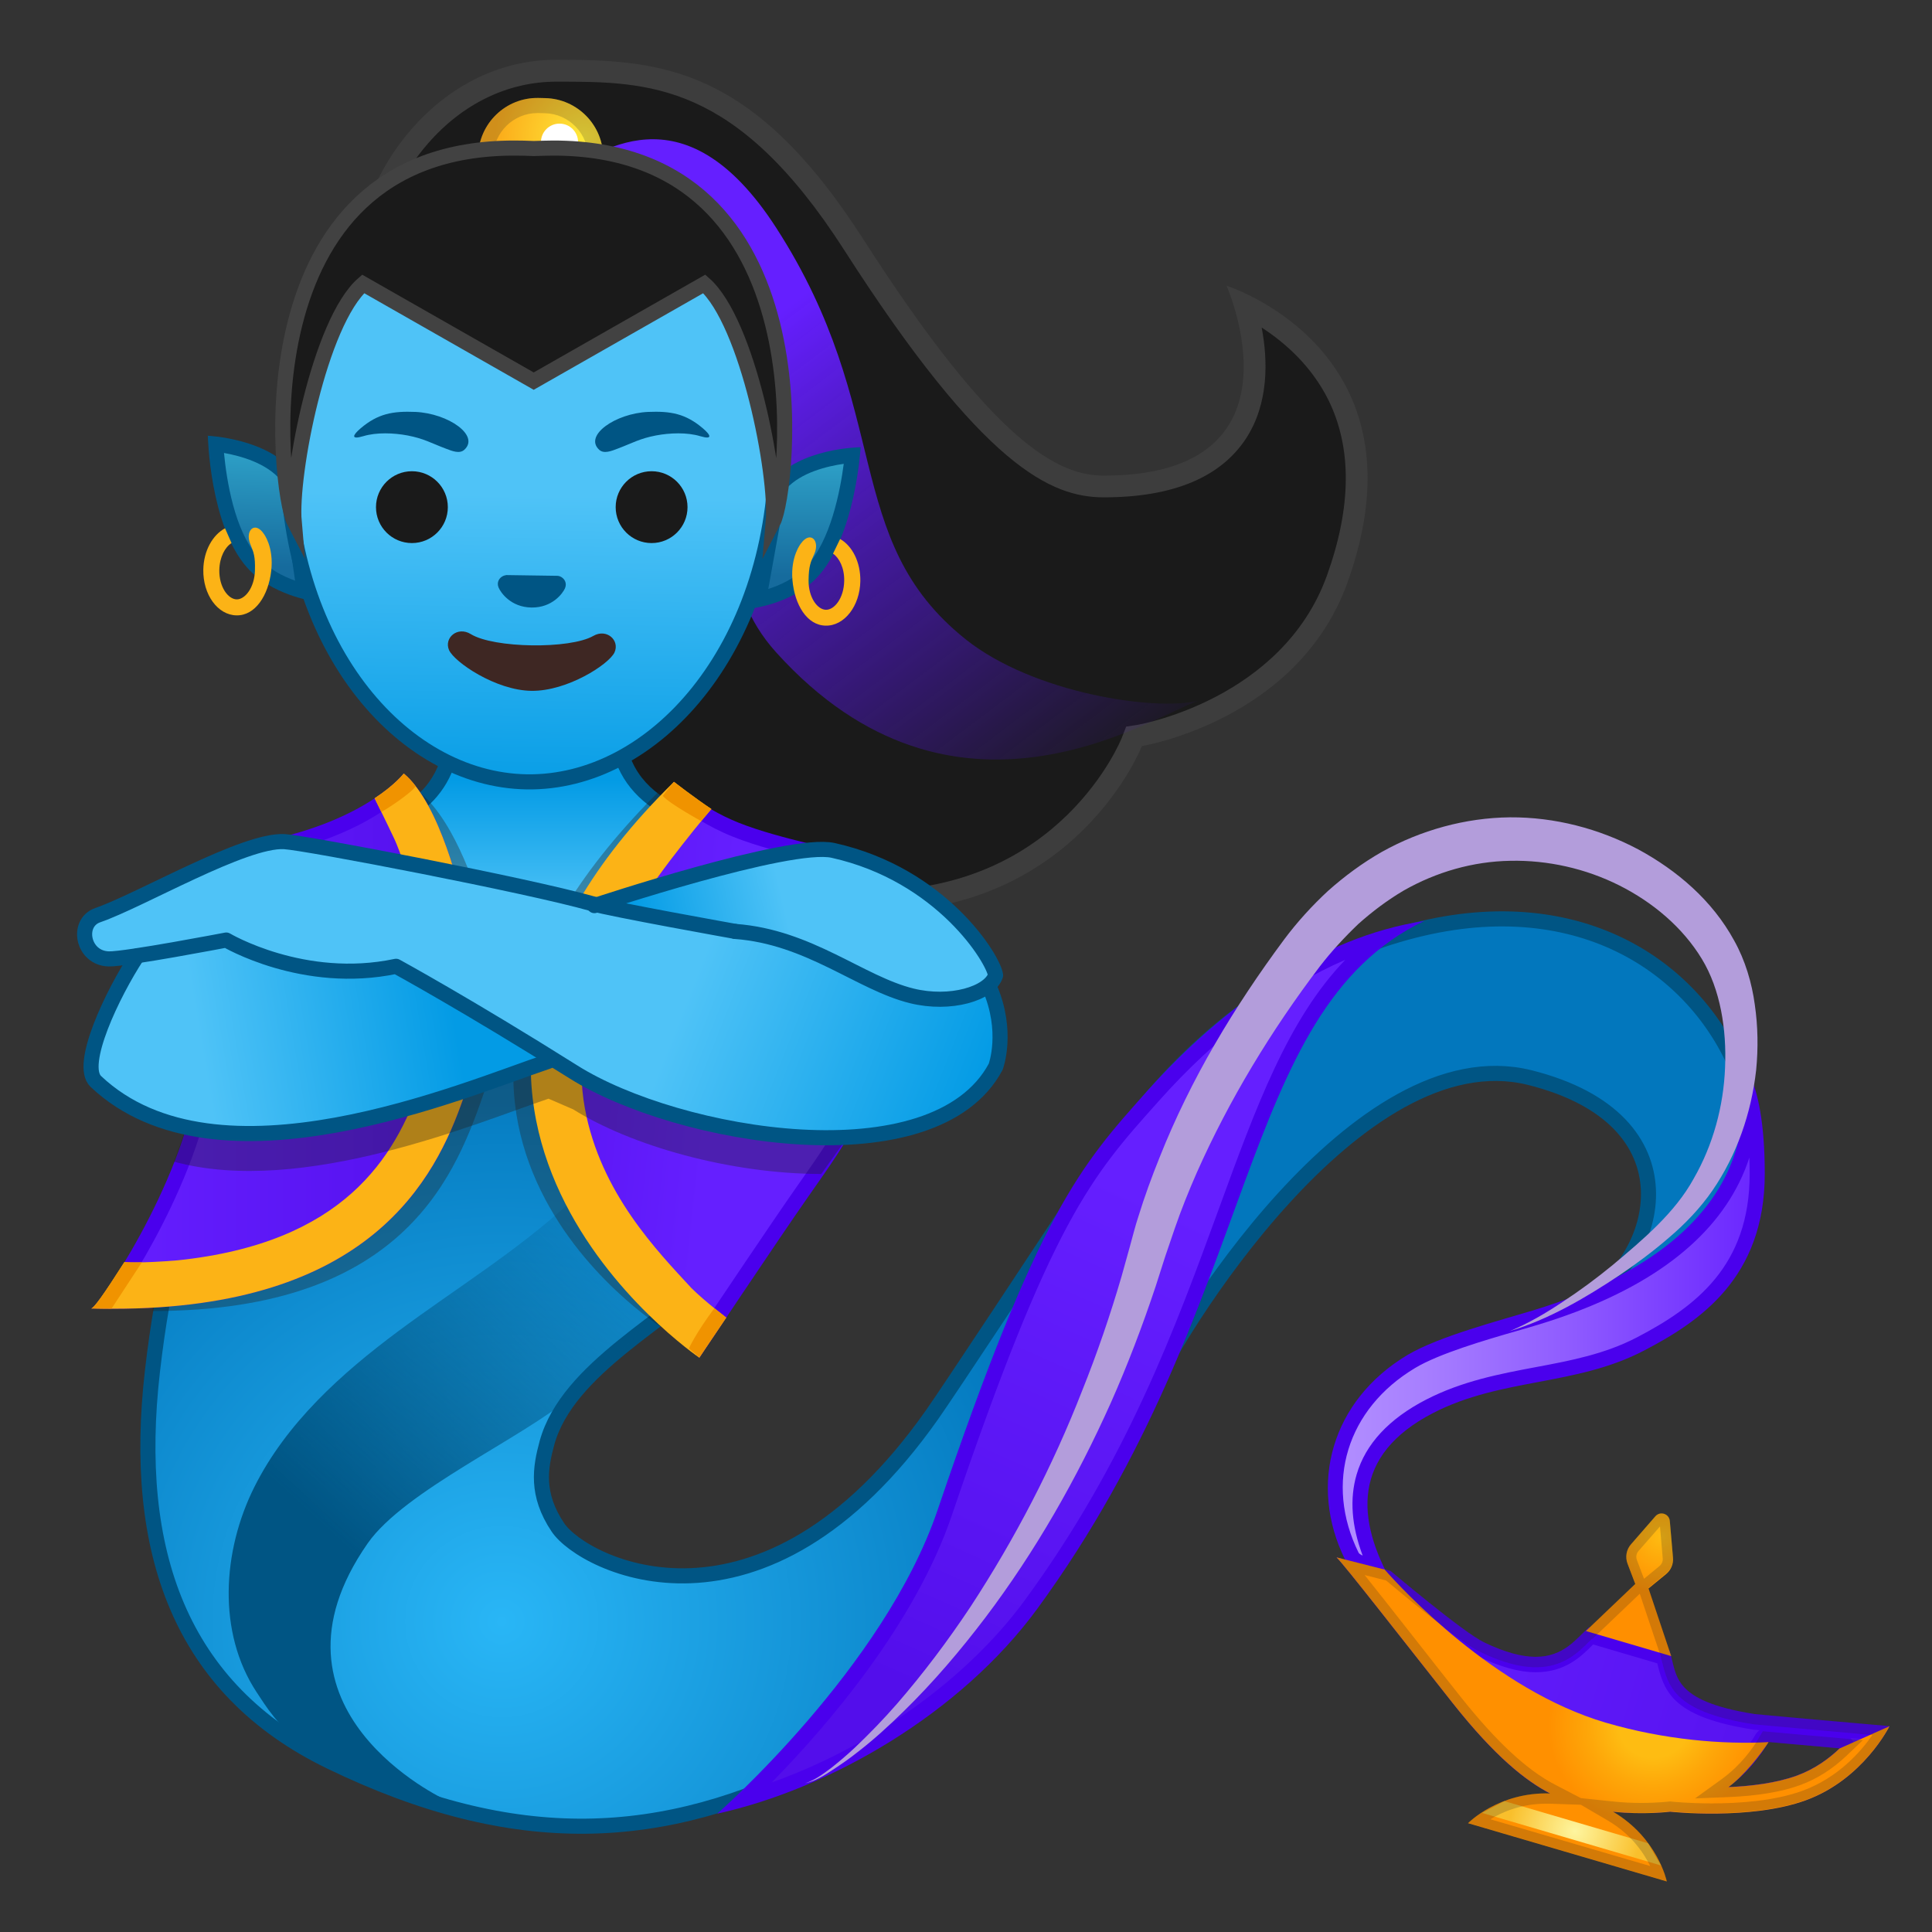 <svg enable-background="new 0 0 128 128" viewBox="0 0 128 128" xmlns="http://www.w3.org/2000/svg"><rect x="0" y="0" width="128" height="128" fill="#333333" stroke="none"/><radialGradient id="i" cx="33.249" cy="107.47" r="38.353" gradientTransform="matrix(1 0 0 .991 0 .935)" gradientUnits="userSpaceOnUse"><stop stop-color="#29B6F6" offset="0"/><stop stop-color="#0277BD" offset="1"/></radialGradient><path d="m58.68 62.42c0 6.72-0.77 11.82-10.54 21.28-3.88 3.76-10.54 6.96-11.9 11.89-0.45 1.65-0.75 3.41 0.72 5.6 1.68 2.52 13.54 8.51 24.79-7.46 1.15-1.63 7.52-11.3 9.25-13.91 4.26-6.43 8.9-12.1 16-15.64 25-12.48 36.92 13.78 24.17 23.05-1.61 1.17-13.65 3.19-6.15-1.04 4.93-2.78 7.47-12.01-3.68-14.8-11.41-2.83-23.6 17.07-25.34 21.24-4.13 9.89-9.85 18.2-21.58 24.17-10.49 5.35-20.28 5.85-32.53-0.08-9.98-4.83-13.16-13.96-11.79-25.88 1.5-13.04 4.25-11.62 1.62-23.18l46.96-5.24z" fill="url(#i)" stroke="#005584" stroke-linecap="round" stroke-linejoin="round" stroke-miterlimit="10"/><linearGradient id="g" x1="44.981" x2="19.981" y1="80.366" y2="107.7" gradientUnits="userSpaceOnUse"><stop stop-color="#005584" stop-opacity="0" offset="0"/><stop stop-color="#005584" offset=".841"/></linearGradient><path d="m42.91 64.81c-0.14 4.19-2.04 11.98-5.12 14.82-3.48 3.22-7.56 5.71-11.37 8.54s-7.45 6.11-9.57 10.35-2.46 9.63 0.15 13.59c1.16 1.76 3.43 5.72 12.49 7.12 0 0-12.83-5.94-5.13-16.98 2.44-3.5 10.3-6.99 13.54-9.76s3.81-3.5 6.77-6.57c3.37-3.49 8.56-9.16 10.31-13.68 1.23-3.18-0.58-5.49-2.41-8.37-2.07-3.24-6.78-3.95-10.3-2.43l0.64 3.37z" fill="url(#g)"/><linearGradient id="f" x1="88.48" x2="116.42" y1="88.447" y2="88.447" gradientUnits="userSpaceOnUse"><stop stop-color="#B28FFF" offset="0"/><stop stop-color="#A880FF" offset=".195"/><stop stop-color="#8E5AFF" offset=".568"/><stop stop-color="#6A26FF" offset="1"/></linearGradient><path d="m91.05 103.88c-0.61-0.2-1.31-0.42-1.49-0.78-2.36-4.79-0.74-10.09 3.95-12.9 1.65-0.98 4.67-1.87 6.88-2.51 0.53-0.15 1.02-0.3 1.45-0.43 6.59-2.02 10.95-5.1 12.95-9.16 0.94-1.91 1.2-3.71 1.19-5.13 0.25 1.08 0.44 2.62 0.44 4.81 0 6.35-3.71 9.17-7.73 11.26-2.2 1.15-4.47 1.58-6.87 2.03-2.35 0.45-4.79 0.91-7.11 2.11-2.33 1.21-3.8 2.77-4.35 4.66-0.52 1.76-0.24 3.8 0.82 6.09-0.05-0.02-0.09-0.03-0.13-0.05z" fill="url(#f)"/><path d="m115.9 76.69c0.01 0.34 0.02 0.7 0.02 1.09 0 6.09-3.59 8.8-7.46 10.82-2.13 1.11-4.37 1.54-6.73 1.98-2.39 0.45-4.86 0.92-7.25 2.15-2.46 1.27-4.01 2.94-4.6 4.96-0.47 1.6-0.34 3.4 0.4 5.37-0.14-0.06-0.24-0.13-0.27-0.19-2.28-4.62-0.77-9.54 3.75-12.24 1.59-0.95 4.58-1.83 6.77-2.46 0.53-0.15 1.02-0.3 1.46-0.43 6.73-2.06 11.19-5.23 13.25-9.42 0.27-0.55 0.49-1.1 0.66-1.63m-0.87-6.63s4.22 11.34-13.34 16.72c-2.33 0.71-6.35 1.75-8.44 2.99-5.05 3.02-6.58 8.6-4.14 13.55 0.47 0.96 2.43 0.99 3.18 1.66-2.48-4.33-2.73-8.58 2.65-11.36 4.53-2.34 9.47-1.78 13.98-4.14 3.67-1.91 8-4.81 8-11.71 0-6.89-1.89-7.71-1.89-7.71z" fill="#4A00ED"/><linearGradient id="e" x1="75.721" x2="60.725" y1="78.772" y2="112.24" gradientUnits="userSpaceOnUse"><stop stop-color="#651FFF" offset="0"/><stop stop-color="#5914F2" offset=".705"/><stop stop-color="#530EEB" offset="1"/></linearGradient><path d="m49.3 119.19c3.15-3.02 10.48-10.7 13.3-18.99 6.64-19.59 9.45-22.73 13.71-27.5l0.07-0.08c4.68-5.23 9.93-8.85 15.08-10.43-5.02 3.77-7.37 10.22-10.25 18.09-2.86 7.84-6.11 16.74-12.89 26.01-4.28 5.85-11.59 10.77-19.02 12.9z" fill="url(#e)"/><path d="m89.13 63.59c-3.79 3.93-5.9 9.7-8.39 16.53-2.85 7.81-6.09 16.67-12.83 25.88-3.84 5.25-10.16 9.74-16.78 12.09 3.6-3.67 9.48-10.46 11.94-17.72 6.61-19.49 9.24-22.44 13.61-27.32l0.07-0.08c3.86-4.34 8.13-7.55 12.38-9.38m5.22-2.57zm0 0c-6.9 1.04-13.37 5.7-18.35 11.27-4.4 4.92-7.17 7.96-13.88 27.75-3.54 10.45-14.6 20.12-14.6 20.12 7.45-1.64 16.11-6.62 21.2-13.57 14.86-20.32 13.12-39.56 25.63-45.57z" fill="#4A00ED"/><path d="m53.33 118.15c0.65-0.2 1.2-0.62 1.74-1.02 0.53-0.42 1.05-0.86 1.54-1.32 0.98-0.93 1.92-1.9 2.81-2.92 1.77-2.04 3.39-4.2 4.88-6.44 2.95-4.51 5.44-9.3 7.39-14.3 1-2.49 1.87-5.03 2.62-7.6l0.54-1.94c0.19-0.67 0.35-1.35 0.57-2.01 0.41-1.33 0.89-2.64 1.41-3.93 2.06-5.19 4.94-9.97 8.25-14.43 0.86-1.15 1.84-2.23 2.91-3.22 1.09-0.97 2.28-1.85 3.56-2.58 2.58-1.44 5.53-2.26 8.49-2.29 2.97-0.02 5.9 0.75 8.49 2.12 2.57 1.39 4.91 3.38 6.36 6.04 0.74 1.32 1.18 2.83 1.37 4.25 0.21 1.44 0.23 2.9 0.09 4.33-0.32 2.86-1.28 5.63-2.9 7.99-0.81 1.17-1.82 2.22-2.87 3.11-1.05 0.91-2.15 1.73-3.29 2.5-2.28 1.52-4.68 2.92-7.29 3.71 1.26-0.52 2.43-1.21 3.55-1.96 1.13-0.74 2.22-1.55 3.26-2.4 2.05-1.72 4.16-3.49 5.4-5.75 1.29-2.24 1.98-4.81 2.08-7.36 0.11-2.53-0.31-5.18-1.54-7.2-1.26-2.08-3.24-3.75-5.47-4.87s-4.74-1.68-7.21-1.63c-2.48 0.04-4.91 0.74-7.07 1.97-1.07 0.63-2.07 1.38-3.01 2.22-0.91 0.87-1.77 1.8-2.55 2.81-3.21 4.23-6 8.82-8.15 13.66-0.53 1.21-1.03 2.45-1.46 3.7l-0.64 1.88-0.63 1.97c-0.87 2.61-1.85 5.19-2.97 7.71-2.25 5.02-4.99 9.83-8.3 14.21-1.66 2.19-3.44 4.28-5.4 6.2-0.98 0.96-1.99 1.89-3.07 2.72-0.54 0.43-1.1 0.82-1.67 1.19-0.55 0.37-1.15 0.74-1.82 0.88z" fill="#B39DDB"/><path d="m57.79 59.72c-4.99 0-10.67-1.54-16.89-4.57-5.1-2.49-4.61-8.99-4.13-15.28 0.05-0.68 0.1-1.35 0.15-2.01l0.01-0.22-12.48-20.94c0.13-4.86 5.05-12.02 12.41-12.02 6.33 0 12.32 0 19.69 11.5 9.03 14.09 13.31 16.04 16.58 16.04 4.31 0 7.28-1.21 8.82-3.58 1.79-2.76 1.15-6.36 0.54-8.4 1.72 0.86 4.56 2.7 6.16 5.94 1.66 3.37 1.63 7.47-0.08 12.2-3.12 8.63-12.94 10.32-13.04 10.34l-0.41 0.07-0.15 0.38c-0.01 0.03-1.07 2.69-3.71 5.3-3.53 3.48-8.06 5.25-13.47 5.25z" fill="#1A1A1A"/><path d="m36.86 5.41c6.13 0 11.92 0 19.08 11.17 9.22 14.38 13.71 16.37 17.19 16.37 4.57 0 7.74-1.32 9.43-3.91 1.51-2.33 1.44-5.17 1.03-7.34 1.51 0.98 3.3 2.53 4.43 4.82 1.56 3.18 1.52 7.09-0.11 11.62-2.96 8.19-12.39 9.85-12.48 9.87l-0.82 0.13-0.3 0.77c-0.04 0.1-4.06 10.09-16.51 10.09-4.88 0-10.45-1.51-16.57-4.5-4.66-2.27-4.19-8.53-3.73-14.57 0.05-0.68 0.1-1.35 0.15-2.01l0.03-0.45-0.23-0.39-12.27-20.56c0.13-2.22 1.35-4.94 3.19-7.03 2.3-2.64 5.31-4.08 8.49-4.08m0-1.45c-8.03 0-13.13 7.87-13.13 12.94l12.47 20.91c-0.44 6.81-1.74 14.99 4.39 17.98 6.93 3.38 12.6 4.65 17.2 4.65 13.58 0 17.86-11.01 17.86-11.01s10.31-1.68 13.61-10.8c5.58-15.43-8-19.7-8-19.7s5.62 12.58-8.12 12.58c-2.99 0-7.2-2.01-15.97-15.7-7.32-11.41-13.38-11.85-20.31-11.85z" fill="#3D3D3D"/><linearGradient id="d" x1="48.795" x2="72.413" y1="22.831" y2="54.166" gradientUnits="userSpaceOnUse"><stop stop-color="#651FFF" offset="0"/><stop stop-color="#5914F2" stop-opacity=".295" offset=".705"/><stop stop-color="#530EEB" stop-opacity="0" offset="1"/></linearGradient><path d="m37.04 11.56c2.46-1.29 8.19-6.08 14.39 3.54 7.84 12.15 4.23 20.61 12.54 27.25 4.51 3.6 12.58 4.77 15.4 4.08-3.16 1.11-16.15 9.85-27.94-3.2-3.92-4.33-2.56-9.02-3.97-14.69-0.77-3.09-1.09-6.3-2.21-9.29-1.04-2.77-3-5.46-5.87-6.17 0.01 0-4.8-0.23-2.34-1.52z" fill="url(#d)"/><linearGradient id="c" x1="37.069" x2="37.069" y1="63.451" y2="51.658" gradientUnits="userSpaceOnUse"><stop stop-color="#4FC3F7" offset=".263"/><stop stop-color="#039BE5" offset=".999"/></linearGradient><path d="m10.71 67.29c1.89-8.99 7.08-10.46 11.66-11.76 3.79-1.07 7.37-2.08 7.72-7.33l10.75-0.57c-0.02 5.59 4.55 6.76 9.37 8.01 5.76 1.49 12.26 3.17 13.22 12.58l-52.72-0.93z" fill="url(#c)"/><path d="m40.35 48.16c0.27 5.52 5.08 6.76 9.73 7.97 5.74 1.48 11.68 3.02 12.79 11.58l-51.54-0.91c1.91-8.17 6.62-9.5 11.18-10.79 3.69-1.04 7.49-2.12 8.05-7.34l9.79-0.51m1-1.06-11.74 0.62c-0.36 11.68-16.15 2.12-19.51 20.05l53.88 0.95c-1.44-18.74-23.3-9.14-22.63-21.62z" fill="#005584"/><path d="m44.57 85.34c-2.23-2.42-6.03-6.29-7.06-11.91-1.12-6.18 2.04-11.87 6.45-17.46 1.1-1.41 1.93-2.37 1.93-2.37-1.11-0.74-1.98-1.42-1.98-1.42-22.28 21.89 0 35.81 0 35.81s1.78 1.04 2.96-0.69c0.01-0.01-1.36-1.03-2.3-1.96z" fill="#212121" opacity=".35"/><linearGradient id="b" x1="47.368" x2="30.121" y1="71.067" y2="69.239" gradientUnits="userSpaceOnUse"><stop stop-color="#651FFF" offset="0"/><stop stop-color="#5914F2" offset=".705"/><stop stop-color="#530EEB" offset="1"/></linearGradient><path d="m46.22 89.21c-1.67-1.42-7.89-7.27-8.89-16.01-0.77-6.77 1.71-13.73 7.38-20.68 0.66 0.57 2.07 1.66 4.02 2.44 1.56 0.62 3.48 1.1 5.18 1.52 1.23 0.3 2.39 0.59 2.94 0.83 0.61 1.15 1.98 11.43-0.27 16.2-0.79 1.68-1.97 3.36-3.1 4.98l-0.32 0.46c-1.75 2.5-5.79 8.55-6.94 10.26z" fill="url(#b)"/><path d="m44.78 53.23c0.78 0.63 2.09 1.53 3.77 2.2 1.59 0.64 3.53 1.12 5.25 1.54 1.08 0.27 2.11 0.52 2.67 0.73 0.58 1.71 1.74 11.2-0.34 15.61-0.77 1.64-1.93 3.3-3.06 4.91l-0.33 0.47c-1.61 2.3-5.18 7.62-6.62 9.78-2.06-1.85-7.38-7.35-8.29-15.3-0.75-6.52 1.59-13.22 6.95-19.94m-0.12-1.43c-18.85 22.62 1.68 38.15 1.68 38.15s5.18-7.77 7.23-10.7c1.23-1.76 2.59-3.64 3.47-5.52 2.38-5.06 0.82-16.47 0.12-16.82-1.21-0.6-5.43-1.28-8.24-2.41-2.62-1.05-4.26-2.7-4.26-2.7z" fill="#4A00ED"/><path d="m45.81 85.34c-2.23-2.42-6.03-6.29-7.06-11.91-1.12-6.18 2.04-11.87 6.45-17.46 1.1-1.41 1.93-2.37 1.93-2.37-1.11-0.74-2.48-1.8-2.48-1.8-22.28 21.89 1.68 38.15 1.68 38.15s0.61-0.92 1.78-2.65c0.01-0.01-1.36-1.03-2.3-1.96z" fill="#FCB316"/><g fill="#F09300"><path d="m45.64 89.34 0.7 0.6s0.61-0.92 1.78-2.65l-0.79-0.62c-1.28 1.73-1.69 2.67-1.69 2.67z"/><path d="m46.46 54.4c0.46-0.55 0.67-0.8 0.67-0.8-1.11-0.74-2.48-1.8-2.48-1.8-0.41 0.49-0.74 0.93-0.74 0.93 0.49 0.55 2.55 1.67 2.55 1.67z"/></g><path d="m32.13 60.84c-0.43-1.44-1.84-6.26-4.3-8.33 0 0-0.43-0.36-1.81 0.55 0 0 0.76 1.53 1.32 2.72 0.31 0.66 1.1 2.9 1.68 5.05 0.1 0.36 0.18 0.66 0.24 0.87 0.71 2.36 1.25 6.04-0.17 10.17-1.71 5-5.13 10.65-16.12 11.8-2.54 0.21-2.87 3.19-2.87 3.19 16.94 0 20.18-9.27 22.08-14.8 1.73-5.03 0.73-8.63-0.05-11.22z" fill="#212121" opacity=".35"/><linearGradient id="a" x1="7.132" x2="31.277" y1="69.085" y2="69.085" gradientUnits="userSpaceOnUse"><stop stop-color="#651FFF" offset="0"/><stop stop-color="#5914F2" offset=".705"/><stop stop-color="#530EEB" offset="1"/></linearGradient><path d="m7.13 86.21c1.97-2.51 5.64-9.33 6.46-14.65l0.05-0.3c0.65-4.23 1.26-8.22 2.9-12.21 0.03-0.08 0.09-0.26 0.18-0.51 0.17-0.5 0.66-1.97 0.92-2.33 5.57-1.14 8.24-3.33 9.14-4.24 1.81 1.91 2.95 6.16 3.46 8.05 0.09 0.33 0.16 0.6 0.22 0.8 0.81 2.71 1.43 6.94-0.2 11.7-2.02 5.88-6.57 13.7-22.76 13.7-0.12-0.01-0.25-0.01-0.37-0.01z" fill="url(#a)"/><path d="m26.74 52.68c1.54 1.95 2.55 5.73 3.01 7.45 0.09 0.34 0.17 0.62 0.22 0.81 0.79 2.64 1.4 6.76-0.19 11.39-1.24 3.61-4.51 13.14-21.69 13.36 0.68-1.01 1.42-2.23 2.09-3.47 1.45-2.67 3.3-6.67 3.91-10.6l0.05-0.3c0.64-4.2 1.25-8.16 2.86-12.09 0.03-0.08 0.1-0.28 0.19-0.54 0.35-1.03 0.61-1.72 0.77-2.05 4.89-1.03 7.57-2.88 8.78-3.96m0.01-1.43s-2.33 3.08-9.32 4.49c-0.41 0.08-1.21 2.76-1.35 3.12-1.69 4.14-2.3 8.22-2.97 12.62-1.1 7.15-6.67 15.2-7.06 15.21 0.5 0.01 0.98 0.02 1.46 0.02 16.94 0 21.34-8.51 23.23-14.04 1.73-5.04 0.98-9.42 0.2-12-0.44-1.45-1.73-7.35-4.19-9.42z" fill="#4A00ED"/><path d="m30.93 60.66c-0.43-1.44-1.72-7.35-4.18-9.41 0 0-0.55 0.73-1.93 1.64 0 0 0.76 1.53 1.32 2.72 0.31 0.66 1.1 2.9 1.68 5.05 0.1 0.36 0.18 0.66 0.24 0.87 0.71 2.36 1.25 6.04-0.17 10.17-1.71 5-5.13 10.65-16.12 11.8-2.54 0.21-3.53 0.12-3.53 0.12-1.43 2.24-2.03 3.06-2.2 3.07 0.5 0.01 0.98 0.02 1.46 0.02 16.94 0 21.34-8.51 23.23-14.04 1.73-5.04 0.98-9.42 0.2-12.01z" fill="#FCB316"/><path d="m57.93 72.85-7.99-3.65s-22.85-0.23-23.32-0.23-12.95 0.86-13.48 3.05c-0.37 1.51-1.16 3.72-1.62 4.94 8.54 2.35 20.27-2.64 24.82-4.17l1.64 0.71c3.82 2.4 10.36 4.27 16.43 4.28l3.52-4.93z" fill="#212121" opacity=".35"/><g fill="#F09300"><path d="m27.54 52.09c-0.28-0.38-0.47-0.57-0.79-0.84 0 0-0.55 0.73-1.93 1.64 0 0 0.19 0.38 0.44 0.9 0.27-0.11 2.02-1.27 2.28-1.7z"/><path d="m9.4 83.63c-0.18 0-0.34 0.01-0.47 0.01-0.48 0-0.69-0.02-0.69-0.02-1.43 2.24-2.03 3.06-2.2 3.07 0.46 0.01 0.91 0.01 1.35 0.01l2.01-3.07z"/></g><linearGradient id="s" x1="38.032" x2="63.782" y1="65.175" y2="75.341" gradientUnits="userSpaceOnUse"><stop stop-color="#4FC3F7" offset=".263"/><stop stop-color="#039BE5" offset=".999"/></linearGradient><path d="m65.55 65.39c1.23 1.45 0.42 5.28 0.42 5.28-4.05 7.6-21.06 4.71-27.99 0.34-6.99-4.4-11.74-6.99-11.74-6.99-6.14 1.3-11.25-1.74-11.25-1.74s-6.67 1.28-7.78 1.25c-1.75-0.04-2.18-2.4-0.73-2.9 2.86-0.99 9.7-5.02 12.36-4.87 1.45 0.08 16.13 2.9 20.35 4.1 1.36 0.39 9.53 1.85 9.53 1.85" fill="url(#s)"/><linearGradient id="r" x1="56.004" x2="42.879" y1="61.713" y2="64.775" gradientUnits="userSpaceOnUse"><stop stop-color="#4FC3F7" offset=".263"/><stop stop-color="#039BE5" offset=".999"/></linearGradient><path d="m39.38 60s12.92-4.3 15.81-3.66c7.22 1.6 10.66 7.25 10.77 8.28-0.4 1.21-2.99 1.99-5.55 1.36-3.42-0.84-6.79-3.91-11.7-4.27" fill="url(#r)"/><linearGradient id="q" x1="7.353" x2="29.978" y1="70.32" y2="66.484" gradientUnits="userSpaceOnUse"><stop stop-color="#4FC3F7" offset=".263"/><stop stop-color="#039BE5" offset=".999"/></linearGradient><path d="m36.34 70.31c-5.58 1.87-21.94 8.95-29.99 1.34-1.16-1.1 1.11-5.83 2.74-8.32l5.9-1.04 5.11 1.92 6.66 0.11 9.58 5.99z" fill="url(#q)"/><path d="m65.55 65.39c1.29 2.95 0.42 5.28 0.42 5.28-4.05 7.6-21.06 4.71-27.99 0.34-6.99-4.4-11.74-6.99-11.74-6.99-6.14 1.3-11.25-1.74-11.25-1.74s-6.67 1.28-7.78 1.25c-1.75-0.04-2.18-2.4-0.73-2.9 2.86-0.99 9.7-5.02 12.36-4.87 1.45 0.08 16.13 2.9 20.35 4.1 1.36 0.39 9.53 1.85 9.53 1.85" fill="none" stroke="#005584" stroke-linecap="round" stroke-linejoin="round" stroke-miterlimit="10"/><path d="m36.34 70.31c-5.58 1.87-21.94 8.95-29.99 1.34-1.16-1.1 1.11-5.83 2.74-8.32" fill="none" stroke="#005584" stroke-linecap="round" stroke-linejoin="round" stroke-miterlimit="10"/><path d="m39.38 60s12.92-4.3 15.81-3.66c7.22 1.6 10.66 7.25 10.77 8.28-0.4 1.21-2.99 1.99-5.55 1.36-3.42-0.84-6.79-3.91-11.7-4.27" fill="none" stroke="#005584" stroke-linecap="round" stroke-linejoin="round" stroke-miterlimit="10"/><radialGradient id="p" cx="37.854" cy="7.777" r="5.935" gradientTransform="matrix(1 .018 -.017 .982 1.008 .856)" gradientUnits="userSpaceOnUse"><stop stop-color="#FFEB3B" offset="0"/><stop stop-color="#FBAA19" offset="1"/></radialGradient><path d="m35.67 6.49 0.44 0.01c2.16 0.04 3.89 1.83 3.85 3.99l-0.01 0.44c-0.04 2.16-1.83 3.89-3.99 3.85l-0.44-0.01c-2.16-0.04-3.89-1.83-3.85-3.99l0.01-0.44c0.04-2.16 1.83-3.89 3.99-3.85z" fill="url(#p)"/><g opacity=".2"><path d="m35.6 7.49h0.05l0.44 0.01c1.61 0.03 2.9 1.36 2.87 2.97l-0.01 0.44c-0.03 1.58-1.34 2.87-2.92 2.87h-0.05l-0.44-0.01c-1.61-0.03-2.9-1.36-2.87-2.97l0.01-0.44c0.03-1.59 1.34-2.87 2.92-2.87m0-1c-2.12 0-3.88 1.72-3.92 3.85l-0.01 0.44c-0.04 2.16 1.69 3.95 3.85 3.99l0.44 0.01h0.07c2.12 0 3.88-1.72 3.92-3.85l0.01-0.44c0.04-2.16-1.69-3.95-3.85-3.99l-0.44-0.01h-0.07z" fill="#212121"/></g><circle cx="37.07" cy="9.42" r="1.23" fill="#fff"/><linearGradient id="o" x1="97.596" x2="97.842" y1="22.475" y2="34.723" gradientTransform="matrix(-1 -.015 -.015 1 115.46 4.236)" gradientUnits="userSpaceOnUse"><stop stop-color="#32AACF" offset=".261"/><stop stop-color="#166B9D" offset=".999"/></linearGradient><path d="m20.16 39.18c-0.87-0.23-2.4-0.76-3.43-1.92-1.89-2.14-2.33-6.32-2.43-7.83 1.1 0.14 3.55 0.61 4.76 2.16l1.1 7.59z" fill="url(#o)"/><path d="m14.84 30.01c1.12 0.2 2.8 0.67 3.74 1.78l0.97 6.68c-0.78-0.28-1.75-0.76-2.45-1.55-1.58-1.79-2.09-5.14-2.26-6.91m-1.07-1.14s0.12 5.92 2.59 8.72c1.64 1.86 4.4 2.23 4.4 2.23l-1.22-8.43c-1.7-2.35-5.77-2.52-5.77-2.52z" fill="#005584"/><linearGradient id="n" x1="24.698" x2="24.779" y1="35.1" y2="7.265" gradientTransform="matrix(-1 -.015 .015 -1 59.487 60.969)" gradientUnits="userSpaceOnUse"><stop stop-color="#4FC3F7" offset=".263"/><stop stop-color="#039BE5" offset=".999"/></linearGradient><path d="m34.91 51.8v0 0c8.41 0.12 16.33-8.75 16.52-21.7 0.19-12.87-7.74-19.36-15.91-19.48s-16.29 6.13-16.48 19c-0.2 12.94 7.46 22.05 15.87 22.18z" fill="url(#n)" stroke="#005584" stroke-linecap="round" stroke-linejoin="round" stroke-miterlimit="10"/><linearGradient id="m" x1="9.378" x2="9.624" y1="22.731" y2="34.983" gradientTransform="matrix(1 .021 -.021 1 44.465 2.981)" gradientUnits="userSpaceOnUse"><stop stop-color="#32AACF" offset=".261"/><stop stop-color="#166B9D" offset=".999"/></linearGradient><path d="m51.63 32.15c1.27-1.51 3.74-1.89 4.83-1.99-0.15 1.51-0.75 5.67-2.71 7.74-1.07 1.13-2.62 1.61-3.5 1.8l1.38-7.55z" fill="url(#m)"/><path d="m55.9 30.73c-0.23 1.76-0.86 5.1-2.5 6.83-0.73 0.76-1.71 1.21-2.5 1.46l1.2-6.65c0.97-1.06 2.67-1.48 3.8-1.64m1.12-1.1zm0 0s-4.07 0.03-5.85 2.31l-1.52 8.39s2.77-0.27 4.48-2.07c2.56-2.72 2.89-8.63 2.89-8.63z" fill="#005584"/><g fill="#005584"><path d="m30.76 29.8c-0.31 0.28-0.79 0.09-1.23-0.08-0.98-0.37-1.44-0.66-2.53-0.87-0.91-0.17-2.05-0.22-2.94 0.05-0.81 0.24-0.72-0.05-0.17-0.52 1.15-0.98 2.14-1.15 3.63-1.09 2.19 0.1 4.28 1.57 3.24 2.51z"/><path d="m39.7 29.8c0.31 0.28 0.79 0.09 1.23-0.08 0.98-0.37 1.44-0.66 2.53-0.87 0.91-0.17 2.05-0.22 2.94 0.05 0.81 0.24 0.72-0.05 0.17-0.52-1.15-0.98-2.14-1.15-3.63-1.09-2.18 0.1-4.27 1.57-3.24 2.51z"/></g><path d="m37.11 38.19c-0.05-0.02-0.1-0.03-0.15-0.04l-3.42-0.05c-0.05 0.01-0.1 0.02-0.16 0.04-0.31 0.12-0.49 0.44-0.35 0.78s0.81 1.31 2.18 1.33 2.07-0.93 2.22-1.27-0.02-0.66-0.32-0.79z" fill="#005584"/><path d="m39.31 42.13c-1.55 0.89-6.6 0.82-8.12-0.12-0.88-0.54-1.79 0.25-1.44 1.06 0.35 0.79 3.08 2.67 5.46 2.7s5.13-1.76 5.5-2.54c0.37-0.8-0.51-1.61-1.4-1.1z" fill="#3E2723"/><path d="m17.48 35.37c-0.59-0.88-1.26-0.22-0.9 0.67 0.22 0.53 0.34 0.82 0.31 1.76-0.03 1.14-0.66 1.92-1.21 1.91-0.56-0.01-1.17-0.81-1.15-1.95 0.02-0.86 0.38-1.51 0.81-1.78l-0.43-0.98c-0.82 0.44-1.42 1.49-1.44 2.74-0.03 1.65 0.95 3.01 2.2 3.03 1.24 0.02 2.11-1.31 2.3-2.95 0.18-1.59-0.49-2.45-0.49-2.45z" fill="#FCB316"/><path d="m53.07 36c0.62-0.86 1.27-0.18 0.88 0.7-0.24 0.52-0.37 0.81-0.38 1.75-0.01 1.14 0.59 1.94 1.15 1.95s1.19-0.77 1.21-1.91c0.02-0.86-0.33-1.53-0.74-1.81l0.47-0.97c0.81 0.46 1.36 1.54 1.34 2.79-0.03 1.65-1.06 2.98-2.3 2.95-1.24-0.02-2.06-1.39-2.2-3.03-0.13-1.58 0.57-2.42 0.57-2.42z" fill="#FCB316"/><g fill="#1A1A1A"><circle cx="27.29" cy="33.6" r="2.38"/><circle cx="43.17" cy="33.6" r="2.38"/></g><path d="m36.66 9.81c-0.45 0-0.87 0.02-1.3 0.03-0.43-0.02-0.85-0.03-1.3-0.03-18.28 0-15.59 22.8-14.57 24.76-0.27-3.12 1.68-13.23 4.57-15.76l11.3 6.44 11.3-6.44c2.88 2.53 4.84 12.64 4.57 15.76 1.02-1.96 3.71-24.76-14.57-24.76z" fill="#1A1A1A" stroke="#424242" stroke-miterlimit="10"/><linearGradient id="l" x1="88.202" x2="124.25" y1="113.6" y2="113.6" gradientTransform="matrix(.96 .281 -.281 .96 35.815 -24.923)" gradientUnits="userSpaceOnUse"><stop stop-color="#651FFF" offset="0"/><stop stop-color="#5914F2" offset=".705"/><stop stop-color="#530EEB" offset="1"/></linearGradient><path d="m113.39 119.66c-1.54 0-2.67-0.12-2.69-0.12h-0.05-0.06c-0.01 0-0.78 0.1-1.86 0.1-1.01 0-2.49-0.08-3.85-0.48-1.89-0.55-4.24-1.57-8.23-6.62-0.89-1.12-1.82-2.3-2.71-3.44-1.77-2.25-3.13-3.97-4-5.05l1.97 0.5c0.68 0.57 4.82 4.05 6.18 4.71 1.42 0.69 2.61 1.03 3.66 1.03 1.73 0 2.7-0.95 3.4-1.65 0.09-0.09 0.18-0.18 0.27-0.26l4.8 1.41c0.04 0.13 0.07 0.27 0.1 0.4 0.43 1.8 1.11 3.13 5.85 3.88 2 0.19 6.39 0.58 8.18 0.74-0.68 1.04-2.28 3.06-4.87 4-1.94 0.7-4.38 0.85-6.09 0.85zm3.77-4.75c-0.18 0-0.34 0.09-0.43 0.25-0.45 0.78-1.25 1.9-2.52 2.82-0.18 0.13-0.25 0.36-0.18 0.57 0.07 0.2 0.26 0.34 0.47 0.34h0.02c1.89-0.08 3.47-0.34 4.7-0.79 1.08-0.39 2.09-1.04 3-1.91 0.14-0.14 0.19-0.34 0.13-0.53-0.06-0.18-0.23-0.31-0.43-0.33-2.2-0.19-4.74-0.42-4.76-0.42z" fill="url(#l)"/><path d="m91.25 104.9 0.42 0.11c0.97 0.82 4.83 4.03 6.2 4.7 1.49 0.72 2.75 1.08 3.88 1.08 1.94 0 2.99-1.03 3.75-1.79l0.05-0.05 4.25 1.25 0.03 0.12c0.46 1.92 1.22 3.46 6.26 4.26 0.02 0 0.04 0.01 0.06 0.01 0.13 0.01 0.27 0.03 0.42 0.04-0.11 0.08-0.2 0.18-0.27 0.3-0.43 0.74-1.18 1.8-2.38 2.67-0.36 0.26-0.5 0.72-0.36 1.14 0.06 0.17 0.17 0.32 0.3 0.44h-0.47c-1.52 0-2.62-0.12-2.63-0.12-0.04 0-0.07-0.01-0.11-0.01s-0.08 0-0.12 0.01c-0.01 0-0.75 0.09-1.8 0.09-0.97 0-2.41-0.08-3.71-0.46-1.82-0.53-4.08-1.51-7.98-6.45-0.89-1.12-1.82-2.3-2.71-3.44-1.31-1.66-2.31-2.94-3.08-3.9m31.35 10.25c0.29 0.03 0.57 0.05 0.83 0.07-0.16 0.21-0.35 0.43-0.55 0.66 0.01-0.13-0.01-0.25-0.06-0.38s-0.12-0.25-0.22-0.35m-34.05-11.97c0.46 0.42 4.37 5.45 7.7 9.66 4.16 5.27 6.65 6.25 8.48 6.78 1.37 0.4 2.85 0.5 3.99 0.5 1.13 0 1.93-0.1 1.93-0.1s1.15 0.12 2.74 0.12c1.85 0 4.29-0.17 6.26-0.88 3.8-1.39 5.53-4.9 5.53-4.9s-6.43-0.56-8.94-0.8c-5.58-0.89-5.1-2.6-5.63-4.19l-5.33-1.56c-0.83 0.72-1.64 1.96-3.54 1.96-0.88 0-1.99-0.27-3.44-0.97-1.41-0.69-6.17-4.72-6.17-4.72l-3.58-0.9zm25.96 15.21c1.28-0.93 2.13-2.06 2.66-2.98 1.02 0.09 2.51 0.23 4.71 0.42-0.72 0.69-1.66 1.37-2.83 1.8-1.37 0.5-3.06 0.7-4.54 0.76z" fill="#4A00ED"/><radialGradient id="k" cx="109.97" cy="112.87" r="8.699" gradientTransform="matrix(.973 -.233 .217 .909 -21.89 37.246)" gradientUnits="userSpaceOnUse"><stop stop-color="#FEBC12" offset=".272"/><stop stop-color="#FEA709" offset=".5"/><stop stop-color="#FF9000" offset=".809"/></radialGradient><path d="m121.88 115.84c-0.72 0.69-1.66 1.37-2.83 1.8-1.38 0.5-3.06 0.7-4.54 0.76 1.08-0.79 2.13-2.16 2.66-2.98-3 0.16-6.87-0.14-10.79-1.29-7.36-2.16-13.58-8.93-14.64-10.14l-3.19-0.81c0.46 0.42 4.37 5.45 7.7 9.66 2.81 3.55 4.85 5.15 6.45 5.98-3.41-0.11-5.44 1.97-5.44 1.97l13.17 3.86s-0.59-2.87-3.56-4.62c2.03 0.22 3.78 0 3.78 0s5.34 0.58 9-0.76c3.8-1.39 5.53-4.9 5.53-4.9l-3.3 1.47z" fill="url(#k)"/><radialGradient id="j" cx="106.87" cy="100.7" r="3.775" gradientTransform="matrix(.96 .281 -.281 .96 35.815 -24.923)" gradientUnits="userSpaceOnUse"><stop stop-color="#FEBC12" offset="0"/><stop stop-color="#FF8F00" offset="1"/></radialGradient><path d="m108.34 104.94-3.27 3.12 5.65 1.66-1.5-4.48 1.16-0.95c0.33-0.27 0.5-0.68 0.46-1.1l-0.21-2.42c-0.04-0.48-0.64-0.68-0.96-0.31l-1.61 1.85c-0.31 0.35-0.4 0.85-0.23 1.29l0.51 1.34z" fill="url(#j)"/><radialGradient id="h" cx="106.82" cy="121.06" r="4.387" gradientTransform="matrix(.96 .281 -.281 .96 35.815 -24.923)" gradientUnits="userSpaceOnUse"><stop stop-color="#FEF59F" offset="0"/><stop stop-color="#FAC537" offset=".904"/><stop stop-color="#F9BF2C" offset="1"/></radialGradient><polygon points="110.04 123.59 98.19 120.11 99.67 119.33 109.18 122.12" fill="url(#h)"/><g opacity=".2"><path d="m109.98 101.13 0.18 2.11c0.02 0.2-0.06 0.39-0.22 0.52l-1.02 0.84-0.47-1.24c-0.08-0.21-0.04-0.44 0.11-0.61l1.42-1.62m-19.57 3.22 1.42 0.36c0.86 0.72 4.82 4.04 6.19 4.71 1.44 0.7 2.66 1.04 3.74 1.04 1.81 0 2.8-0.98 3.52-1.7l0.19-0.19 0.04 0.01 0.28-0.27 2.85-2.72 1.38 4.12 0.04 0.17c0.03 0.11 0.06 0.23 0.09 0.34 0.43 1.8 1.15 3.24 6.04 4.02 1.87 0.18 5.91 0.53 7.86 0.71-0.74 1.07-2.25 2.82-4.62 3.69-1.91 0.7-4.33 0.84-6.03 0.84-1.54 0-2.66-0.12-2.67-0.12l-0.08-0.01-0.08 0.01c-0.01 0-0.77 0.09-1.84 0.09-0.62 0-1.22-0.03-1.79-0.09l-2.2-0.23-1.73-0.9c-1.88-0.98-3.91-2.88-6.23-5.8-0.89-1.12-1.82-2.3-2.71-3.44-1.58-2.02-2.81-3.57-3.66-4.64m21.89 14.8 2.23-0.09c1.91-0.08 3.51-0.34 4.75-0.8 1.1-0.4 2.13-1.06 3.06-1.94l1.08-1.03-1.49-0.13c-2.2-0.19-3.69-0.33-4.71-0.42l-0.43-0.04-0.22 0.38c-0.44 0.76-1.23 1.86-2.47 2.77l-1.8 1.3m-9.87 0.35h0.24l2.07 0.07 1.79 1.05c1.52 0.89 2.36 2.11 2.8 3.01l-10.59-3.1c0.8-0.49 2.06-1.03 3.69-1.03m7.65-19.24c-0.15 0-0.3 0.06-0.41 0.19l-1.61 1.85c-0.31 0.35-0.4 0.85-0.23 1.29l0.51 1.34-3.03 2.89-0.03-0.01c-0.83 0.72-1.64 1.96-3.54 1.96-0.88 0-1.99-0.27-3.44-0.97-1.41-0.69-6.17-4.72-6.17-4.72l-3.59-0.91c0.46 0.42 4.37 5.45 7.7 9.66 2.81 3.55 4.85 5.15 6.45 5.98h-0.26c-3.25 0-5.17 1.97-5.17 1.97l13.17 3.86s-0.59-2.87-3.56-4.62c0.67 0.07 1.31 0.09 1.86 0.09 1.13 0 1.92-0.1 1.92-0.1s1.15 0.12 2.74 0.12c1.85 0 4.29-0.17 6.26-0.88 3.8-1.39 5.53-4.9 5.53-4.9s-6.43-0.56-8.94-0.8c-5.2-0.83-5.13-2.37-5.53-3.87h0.01l-1.5-4.48 1.16-0.95c0.33-0.27 0.5-0.68 0.46-1.1l-0.21-2.42c-0.02-0.27-0.28-0.47-0.55-0.47zm4.43 18.13c1.28-0.93 2.13-2.06 2.66-2.98 1.02 0.09 2.51 0.23 4.71 0.42-0.72 0.69-1.66 1.37-2.83 1.8-1.37 0.5-3.06 0.7-4.54 0.76z" fill="#212121"/></g><path d="m19.03 47.1" fill="#FCB316"/></svg>

